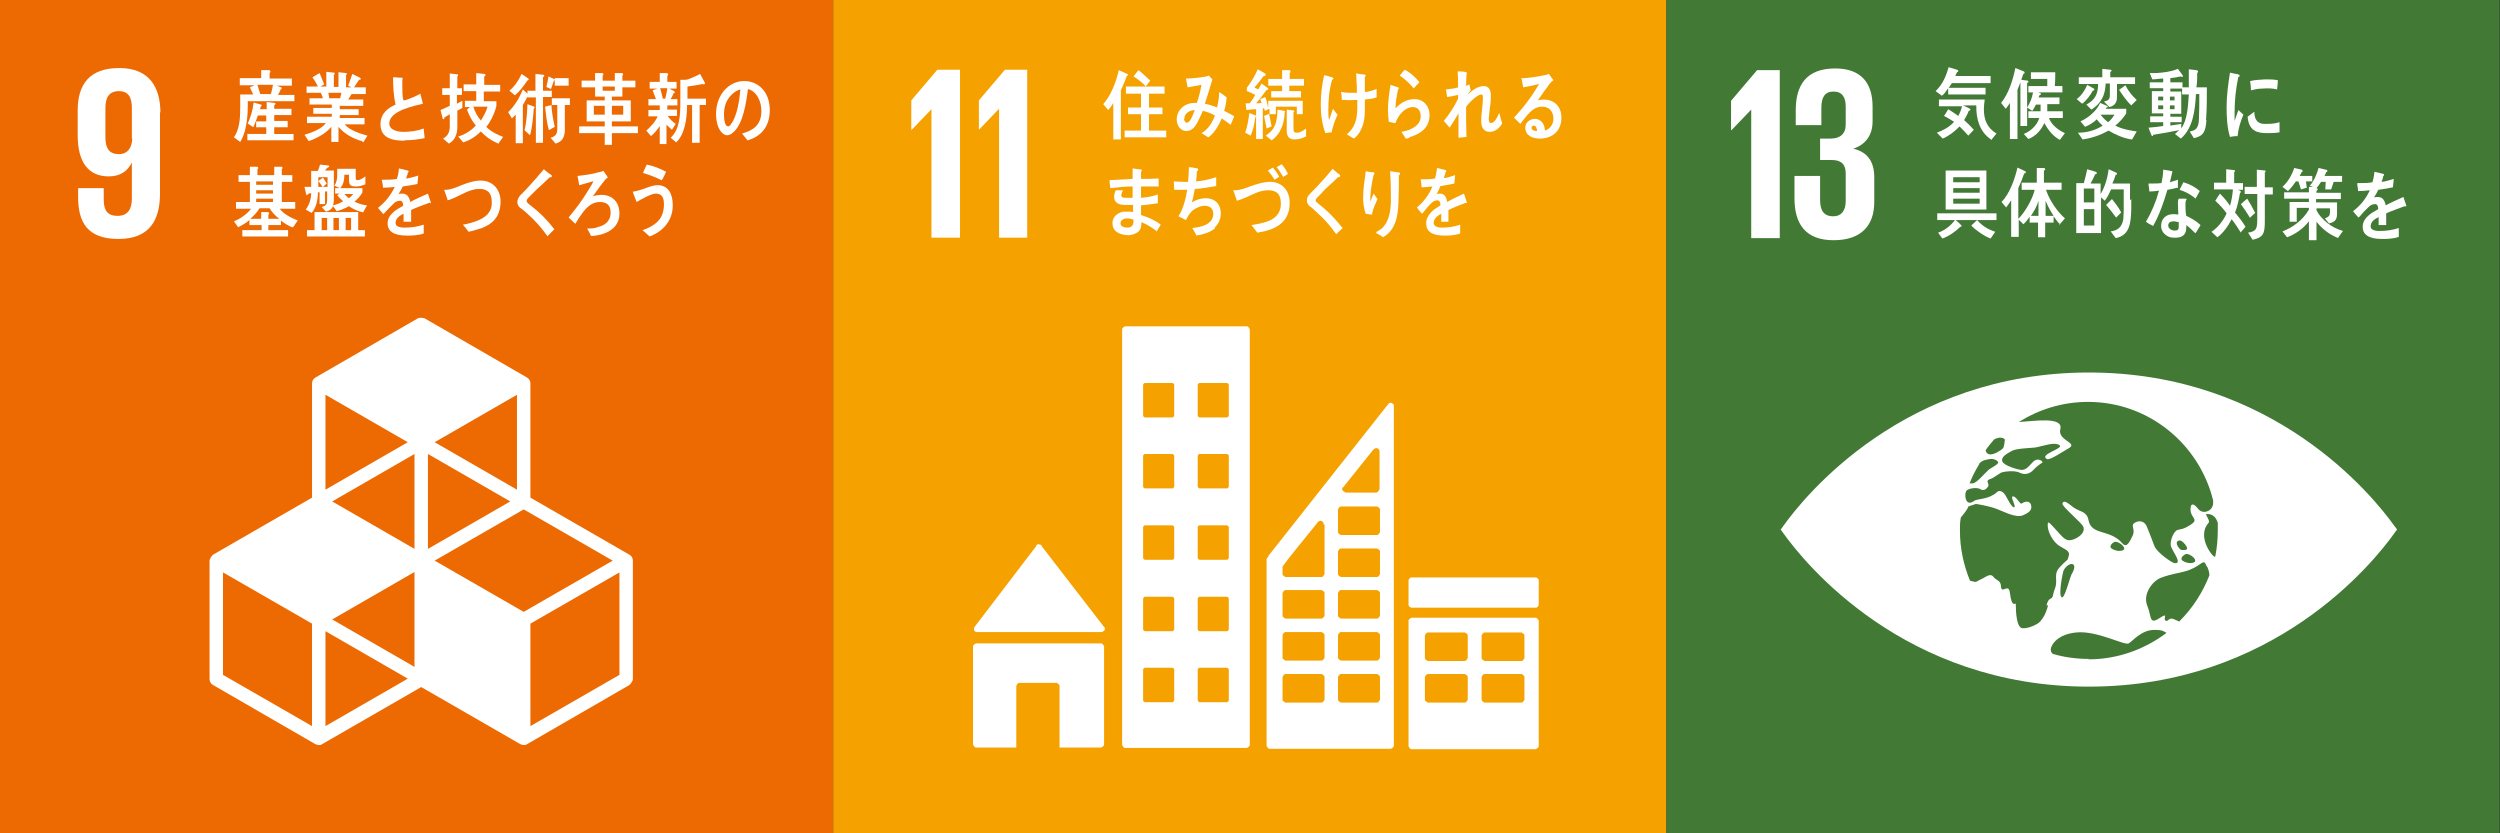 <?xml version="1.0" encoding="UTF-8"?>
<svg xmlns="http://www.w3.org/2000/svg" id="_レイヤー_2" data-name="レイヤー 2" viewBox="0 0 59.53 19.84">
  <rect x="0" y="0" width="59.53" height="19.84" fill="#333333" stroke="none"/>
  <defs>
    <style>
      .cls-1 {
        fill: #ed6a02;
      }

      .cls-2 {
        fill: #fff;
      }

      .cls-3 {
        fill: #f5a200;
      }

      .cls-4 {
        fill: #427935;
      }
    </style>
  </defs>
  <g id="_レイヤー_1-2" data-name="レイヤー 1">
    <rect class="cls-1" width="19.84" height="19.84"></rect>
    <g>
      <path class="cls-2" d="M14.75,16.07l-2.12,1.22v-2.44l2.12-1.22v2.44ZM7.75,17.29v-2.26l1.96,1.13-1.96,1.13ZM7.43,17.29l-2.12-1.22v-2.44l2.12,1.22v2.44ZM9.71,10.53l-1.96,1.13v-2.26l1.96,1.13ZM12.31,11.66l-1.96-1.13,1.96-1.13v2.26ZM10.35,13.35l2.12-1.22,2.12,1.22-2.12,1.22-2.12-1.22ZM9.87,13.07l-1.96-1.13,1.96-1.13v2.26ZM12.15,11.94l-1.96,1.13v-2.26l1.96,1.13ZM9.87,15.88l-1.96-1.13,1.96-1.13v2.26ZM14.99,13.21l-2.36-1.36v-2.72c0-.06-.03-.11-.08-.14l-2.44-1.41s-.11-.03-.16,0l-2.44,1.41c-.05.03-.08.08-.08.14v2.72l-2.36,1.36s-.08.08-.08.14v2.82c0,.06.03.11.08.14l2.44,1.41s.05.02.08.02.06,0,.08-.02l2.36-1.36,2.36,1.36s.05.02.08.02.06,0,.08-.02l2.44-1.41s.08-.08.08-.14v-2.82c0-.06-.03-.11-.08-.14"></path>
      <path class="cls-2" d="M3.15,3.3c-.01.22-.11.37-.32.37-.23,0-.32-.14-.32-.4v-.7c0-.25.09-.4.32-.4s.31.15.31.4v.73ZM3.82,2.69c0-.62-.27-1.07-.98-1.07s-.99.39-.99,1.01v.59c0,.65.26.98.74.98.28,0,.45-.13.55-.33h0v.86c0,.24-.09.41-.34.41s-.33-.14-.33-.39v-.27h-.61v.21c0,.59.21,1,.96,1s.99-.46.99-1.08v-1.95Z"></path>
      <path class="cls-2" d="M6.13,2.02c.02.06.05.17.07.23-.02.01-.06.02-.08-.01h.33c.02-.07.04-.15.05-.22h-.38ZM5.89,3.34v-.15h.45v-.16h-.24v-.14h.24v-.14h-.2c-.03.09-.07.2-.11.28l-.13-.09c.07-.15.12-.33.14-.5l.17.05s.02,0,.02.02c0,.02-.01.02-.02.02,0,.02-.01.04-.02.07h.16v-.17l.19.02s.02.01.02.02c0,.02-.02.03-.03.03v.09h.41v.15h-.41v.14h.32v.15h-.32v.16h.46v.15h-1.08ZM5.9,2.4s0,.09,0,.14c0,.19-.02.4-.07.58-.02.08-.07.2-.11.26l-.15-.11c.13-.18.15-.45.15-.68,0-.11,0-.23,0-.34h.31c-.03-.06-.05-.11-.08-.17l.11-.05h-.35v-.17h.51v-.19h.19s.03.01.03.04c0,.01-.01.02-.02.03v.13h.53v.17h-.36l.1.04s.02,0,.02.02-.01.02-.02.02c-.02.05-.05.1-.07.14h.39v.15h-1.1Z"></path>
      <path class="cls-2" d="M7.82,2.21l.02.13h.26s.02-.09.03-.13h-.31ZM8.62,3.36c-.2-.05-.42-.17-.56-.34v.36h-.17v-.36c-.13.16-.36.28-.54.34l-.1-.15c.16-.05.4-.13.51-.28h-.45v-.15h.59v-.07h-.44v-.14h.44v-.08h-.53v-.15h.32s-.03-.09-.05-.13h-.34v-.15h.27c-.04-.08-.08-.15-.13-.22l.17-.1c.04.09.07.18.11.27l-.09.05h.14v-.35l.18.02s.02,0,.02.02-.01.02-.02.03v.29h.11v-.35l.18.02s.02,0,.02.02c0,.01-.02.02-.02.03v.29h.13l-.08-.04c.03-.09.07-.18.1-.28l.18.09s.02.01.02.03c0,.02-.03.02-.04.02-.04.06-.08.12-.12.18h.28v.16h-.34s-.05.09-.08.13h.36v.15h-.56v.08h.45v.14h-.45v.07h.59v.15h-.47c.1.14.39.23.54.27l-.1.16Z"></path>
      <path class="cls-2" d="M9.63,3.35c-.22,0-.57-.03-.57-.39,0-.26.18-.39.36-.47-.05-.21-.06-.43-.06-.65.05,0,.09,0,.14.01.02,0,.05,0,.07,0,0,0,.02,0,.02.02,0,0,0,.01-.01.02,0,.05,0,.11,0,.17,0,.07,0,.28.03.33,0,0,0,0,.01,0,.06,0,.33-.12.39-.16.02.08.04.16.06.24-.19.05-.8.16-.8.47,0,.17.23.2.33.2.17,0,.33-.02.49-.08,0,.08.02.15.02.23-.15.03-.31.05-.47.05"></path>
      <path class="cls-2" d="M11.27,2.54c.04.12.1.24.18.33.06-.09.13-.22.16-.33h-.33ZM11.85,3.41c-.15-.06-.29-.16-.4-.28-.12.12-.26.21-.42.26l-.12-.14c.15-.04.31-.14.42-.26-.09-.11-.16-.24-.21-.38l.07-.06h-.12v-.15h.27v-.23h-.3v-.16h.3v-.27l.19.02s.03,0,.03.03c0,.02-.02.03-.03.03v.2h.38v.16h-.39v.23h.3v.11s-.02.07-.02.08c-.05.15-.12.3-.22.42.1.11.27.19.4.24l-.12.17ZM10.89,2.63v.39c0,.18-.06.32-.2.4l-.14-.12c.11-.06.16-.15.16-.29v-.29s-.09.05-.13.08c0,.01,0,.04-.02.04,0,0-.01,0-.02-.02l-.05-.2c.08-.03.15-.07.22-.1v-.26h-.18v-.16h.18v-.35l.18.02s.02,0,.02.02c0,.01-.01.03-.02.03v.28h.11v.16h-.12v.21l.13-.07v.17s-.09.05-.13.07"></path>
      <path class="cls-2" d="M13.45,2.49v.59c0,.19-.06.29-.22.34l-.12-.14c.11-.03.16-.08.16-.21v-.57h-.13v-.16h.43v.16h-.12ZM13.21,2.05v-.14s-.01.01-.02.01c-.02.07-.05.13-.07.2l-.11-.05c.02-.08.04-.17.05-.25l.15.07h0s0-.03,0-.03h.33v.18h-.33ZM13.07,3.1c-.05-.17-.07-.38-.09-.56l.15-.04c.01.17.04.35.08.52l-.14.08ZM12.71,2.58c-.01.16-.04.5-.09.64l-.13-.12c.05-.2.06-.42.07-.62l.16.06s.01.01.01.02c0,.01-.01.02-.02.03M12.55,1.93c-.09.13-.18.25-.29.34l-.13-.11c.12-.1.22-.24.29-.4l.16.11s.01.01.01.02c0,.02-.03.03-.04.03M12.93,2.32v1.08h-.17v-1.08h-.2v-.02c-.04.07-.07.14-.11.2v.91h-.17v-.68s-.06.06-.09.09l-.09-.15c.15-.14.27-.34.35-.54l.11.1v-.07h.19v-.4l.18.02s.03,0,.03.02c0,.02-.02.03-.03.04v.32h.21v.15h-.21Z"></path>
      <path class="cls-2" d="M14.84,2.52h-.27v.21h.27v-.21ZM14.64,2.06h-.29v.1h.29v-.1ZM14.4,2.52h-.26v.21h.26v-.21ZM14.57,3.17v.28h-.17v-.28h-.61v-.16h.61v-.12h-.43v-.5h.43v-.09h-.23v-.22h-.32v-.16h.32v-.18h.18s.02.02.02.03c0,.01-.02.03-.02.03v.12h.29v-.18h.18s.02.02.02.03c0,.01-.02.03-.02.03v.12h.31v.16h-.31v.22h-.25v.09h.45v.5h-.45v.12h.62v.16h-.62Z"></path>
      <path class="cls-2" d="M16.66,2.5v.9h-.18v-.9h-.12c0,.31-.05.7-.26.89l-.13-.11c.22-.2.23-.55.23-.86,0-.17,0-.34,0-.52h.11s.06,0,.1-.02c.07-.03.22-.09.26-.12l.12.22s-.01.03-.03.03c-.01,0-.02,0-.03-.01-.12.03-.24.04-.36.06v.29h.44v.15h-.15ZM15.72,2.1c.02.07.06.22.07.29-.03.02-.08-.06-.11-.04h.16c.02-.08.04-.17.05-.25h-.17ZM15.89,2.5v.11s.23,0,.23,0v.15h-.22c.05.08.12.14.19.19l-.09.14s-.09-.08-.13-.12v.46h-.16v-.43c-.06.09-.13.18-.21.24l-.11-.13c.1-.09.21-.2.27-.34h-.22v-.15h.27v-.11h-.27v-.15h.18c-.03-.07-.05-.14-.08-.21l.11-.04h-.18v-.16h.24v-.21h.18s.02.02.02.03c0,.02-.01.03-.02.03v.15h.22v.16h-.17l.11.06s.02.02.02.02c0,.02-.02.03-.03.03-.02.05-.04.09-.07.14h.16v.15h-.24Z"></path>
      <path class="cls-2" d="M17.28,2.47c-.03.08-.04.17-.04.26,0,.08.01.28.1.28.03,0,.06-.04.07-.06.14-.18.2-.57.22-.82-.14.03-.29.18-.35.34M17.81,3.35c-.05-.05-.09-.11-.14-.17.24-.07.46-.18.46-.54,0-.24-.12-.47-.32-.52-.04.33-.12.85-.36,1.04-.04.04-.09.06-.14.06-.06,0-.12-.05-.16-.11-.07-.1-.1-.26-.1-.39,0-.47.31-.79.67-.79.33,0,.61.25.61.69,0,.41-.22.63-.52.72"></path>
      <path class="cls-2" d="M6.5,4.73h-.4v.08h.4v-.08ZM6.5,4.53h-.4v.08h.4v-.08ZM6.5,4.32h-.4v.08h.4v-.08ZM6.41,4.96h-.23c-.06.1-.14.18-.22.25h.26v-.16h.17s.02.02.02.03c0,.01-.01.03-.02.03v.1h.26c-.09-.07-.17-.15-.23-.25M6.95,5.41c-.09-.04-.18-.09-.26-.16v.11h-.3v.12h.47v.15h-1.09v-.15h.46v-.12h-.29v-.12c-.08.07-.17.12-.27.17l-.1-.14c.15-.06.3-.16.41-.3h-.36v-.16h.33v-.48h-.27v-.16h.27v-.2h.18s.02.02.02.03-.01.02-.02.03v.14h.4v-.2h.18s.02.02.02.03-.02.02-.02.03v.14h.25v.16h-.25v.48h.32v.16h-.37c.09.13.3.23.43.28l-.11.16Z"></path>
      <path class="cls-2" d="M8.36,5.19h-.13v.29h.13v-.29ZM8.2,4.62s.07.08.11.1c.04-.03.07-.06.1-.1h-.22ZM8.07,5.19h-.13v.29h.13v-.29ZM7.79,5.19h-.13v.29h.13v-.29ZM7.58,4.31v.14h.1c-.03-.05-.07-.1-.1-.14M7.79,4.22h-.21v.09s.07-.05.11-.08c.03.04.06.09.09.14l-.09.08h.11v-.23ZM7.31,5.63v-.15h.18v-.43h1.04v.43h.16v.15h-1.38ZM8.66,5.06c-.13-.03-.24-.07-.35-.15-.09.05-.19.09-.29.12l-.09-.12c-.03.08-.1.11-.17.13l-.1-.11c.09-.03.13-.05.13-.17v-.2h-.05v.3h-.13v-.28h-.04c0,.18-.04.37-.15.49l-.14-.08c.08-.1.13-.25.13-.39-.03,0-.05.01-.08.02,0,.01-.01.03-.02.03-.01,0-.02-.02-.02-.03l-.04-.17c.05,0,.11,0,.16,0,0-.12,0-.25,0-.38h.16s.04-.1.05-.15l.2.02s.02.01.02.02c0,.02-.03.03-.04.03-.02.02-.04.04-.06.07h.21v.66c0,.06,0,.11-.02.17.08-.02.17-.05.24-.1-.05-.04-.1-.09-.14-.14.02-.02.04-.03.06-.04h-.11v-.13h.11l-.13-.06c.06-.08.07-.17.07-.27,0-.04,0-.09,0-.13h.44c0,.07,0,.14,0,.21,0,.05.01.06.05.06.05,0,.13-.05.18-.09v.19c-.08.03-.14.05-.21.05-.12,0-.18-.01-.18-.16,0-.04,0-.08,0-.12h-.11c0,.12-.02.24-.1.32h.53v.1c-.04.08-.12.17-.19.22.09.05.2.08.3.09l-.09.16Z"></path>
      <path class="cls-2" d="M10.24,4.83s-.02,0-.02,0c-.11.04-.33.12-.43.17v.28h-.18s0-.05,0-.09v-.1c-.13.06-.19.13-.19.22,0,.07.07.11.21.11.16,0,.3-.02.46-.07v.21c-.14.05-.3.05-.4.05-.31,0-.46-.1-.46-.29,0-.1.04-.18.13-.26.05-.05.13-.1.24-.16,0-.08-.03-.12-.07-.12-.06,0-.11.02-.16.07-.03.03-.07.07-.12.12-.06.06-.1.11-.12.13-.03-.03-.07-.08-.13-.15.18-.14.31-.31.4-.5-.08.01-.18.02-.28.02,0-.07-.02-.13-.03-.19.15,0,.27,0,.36-.02.02-.05.04-.14.05-.25l.21.05s.02.01.02.02c0,.01,0,.02-.02.03,0,.03-.02.08-.04.14.07,0,.18-.04.29-.07l-.02.2c-.09.02-.2.04-.35.06-.02.05-.06.12-.1.18.04-.01.07-.01.09-.01.1,0,.16.06.19.2.12-.07.27-.13.42-.2l.07.21s0,.02-.02.02"></path>
      <path class="cls-2" d="M11.44,5.44c-.09.03-.19.06-.28.08-.05-.06-.09-.12-.14-.17.12-.02.24-.05.36-.1.17-.07.34-.19.33-.44,0-.24-.13-.32-.31-.31-.25,0-.49.2-.74.27,0-.02-.08-.23-.08-.24,0-.02.02-.01.03-.01.12,0,.26-.06.38-.11.15-.06.3-.11.46-.11.25,0,.46.17.47.49,0,.38-.2.55-.47.65"></path>
      <path class="cls-2" d="M13.04,5.63c-.14-.2-.3-.38-.47-.53-.04-.04-.09-.08-.14-.12-.03-.02-.06-.04-.08-.07-.02-.03-.03-.06-.03-.1,0-.07.03-.11.07-.16.08-.08.15-.15.23-.24.11-.12.22-.25.33-.38.05.04.09.08.14.11.02.01.04.03.05.04,0,0,0,0,0,.02,0,.02-.03.03-.05.02-.1.1-.21.2-.32.3-.04.04-.09.09-.13.13-.02.02-.04.04-.06.06-.02.02-.04.05-.04.07s.01.04.03.06c.07.06.14.11.21.17.15.13.29.28.42.45-.05.05-.11.11-.16.16"></path>
      <path class="cls-2" d="M14.07,5.61c-.02-.05-.05-.1-.08-.15,0,0,0-.01,0-.02s0,0,.01,0c.08,0,.16,0,.23-.03.16-.04.31-.13.31-.35,0-.19-.11-.25-.26-.25-.17,0-.3.11-.41.26-.06.08-.12.17-.17.26-.05-.05-.11-.1-.16-.15.17-.21.31-.39.45-.62.04-.07.11-.17.14-.24-.04,0-.08.02-.12.03-.07.02-.15.04-.22.06-.01-.07-.02-.14-.04-.22.17-.02.35-.04.51-.09.04,0,.07-.02.11-.03.01.02.1.14.1.15,0,.02-.02.02-.03.03-.05.04-.27.35-.32.42.07-.02.14-.03.2-.03.24,0,.43.15.43.45,0,.39-.4.52-.67.53"></path>
      <path class="cls-2" d="M15.75,4.29c-.14-.07-.29-.13-.44-.17.03-.07.06-.14.09-.2.16.03.31.09.46.17-.03.07-.06.14-.1.2M15.48,5.64c-.06-.05-.12-.11-.18-.16.16-.05.37-.16.45-.33.04-.08.06-.18.06-.28,0-.17-.05-.26-.2-.26-.1,0-.35.14-.45.2-.01-.03-.09-.22-.09-.24,0-.01.02-.01.02-.01.04,0,.16-.04.2-.05.12-.04.24-.1.37-.1.25,0,.36.2.36.48,0,.39-.27.64-.55.74"></path>
    </g>
    <rect class="cls-3" x="19.84" width="19.84" height="19.84"></rect>
    <g>
      <path class="cls-2" d="M23.26,15.05h2.98s.07-.03.07-.07c0-.02,0-.04-.02-.05h0s-1.49-1.93-1.49-1.93v-.02s-.05-.02-.07-.02c-.02,0-.03,0-.05.02h0s-.01.03-.01.03l-1.45,1.9-.02.03s-.01.03-.01.04c0,.04.03.07.07.07"></path>
      <path class="cls-2" d="M26.23,15.32h-2.99s-.07.03-.07.07v2.34s.03.07.07.07h.96v-1.47s.03-.07.07-.07h.89s.07.03.07.07v1.47h.99s.07-.03.07-.07v-2.34s-.03-.07-.07-.07"></path>
      <path class="cls-2" d="M36.3,15.67s-.03.07-.07.07h-.88s-.07-.03-.07-.07v-.54s.03-.07.07-.07h.88s.07.03.07.07v.54ZM36.3,16.66s-.03.07-.07.07h-.88s-.07-.03-.07-.07v-.54s.03-.07.07-.07h.88s.07.03.07.07v.54ZM34.95,15.67s-.03.07-.07.07h-.88s-.07-.03-.07-.07v-.54s.03-.07.07-.07h.88s.07.03.07.07v.54ZM34.95,16.66s-.03.07-.07.07h-.88s-.07-.03-.07-.07v-.54s.03-.07.07-.07h.88s.07.03.07.07v.54ZM36.57,14.71h-2.96s-.07.03-.07.07v2.99s.03.07.07.07h2.96s.07-.03.07-.07v-2.99s-.03-.07-.07-.07"></path>
      <path class="cls-2" d="M29.26,9.9s-.02.04-.04.04h-.66s-.04-.02-.04-.04v-.74s.02-.04.04-.04h.66s.04.02.04.04v.74ZM29.26,11.59s-.02.04-.04.04h-.66s-.04-.02-.04-.04v-.74s.02-.04.04-.04h.66s.04.02.04.04v.74ZM29.26,13.29s-.02.04-.04.04h-.66s-.04-.02-.04-.04v-.74s.02-.04.04-.04h.66s.04.02.04.04v.74ZM29.26,14.99s-.02.04-.04.04h-.66s-.04-.02-.04-.04v-.74s.02-.04.04-.04h.66s.04.02.04.04v.74ZM29.26,16.68s-.02.04-.04.04h-.66s-.04-.02-.04-.04v-.74s.02-.04.04-.04h.66s.04.02.04.04v.74ZM27.96,9.9s-.02.04-.04.04h-.66s-.04-.02-.04-.04v-.74s.02-.04.04-.04h.66s.04.02.04.04v.74ZM27.96,11.59s-.02.04-.04.04h-.66s-.04-.02-.04-.04v-.74s.02-.04.04-.04h.66s.04.02.04.04v.74ZM27.96,13.29s-.02.04-.04.04h-.66s-.04-.02-.04-.04v-.74s.02-.04.04-.04h.66s.04.02.04.04v.74ZM27.96,14.99s-.02.04-.04.04h-.66s-.04-.02-.04-.04v-.74s.02-.04.04-.04h.66s.04.02.04.04v.74ZM27.96,16.68s-.02.04-.04.04h-.66s-.04-.02-.04-.04v-.74s.02-.04.04-.04h.66s.04.02.04.04v.74ZM29.69,7.77h-2.9s-.07.03-.07.07v9.9s.03.07.07.07h2.9s.07-.03.07-.07V7.84s-.03-.07-.07-.07"></path>
      <path class="cls-2" d="M33.6,13.75h2.98s.06.03.06.06v.6s-.03.06-.06.06h-2.98s-.06-.03-.06-.06v-.6s.03-.06.06-.06Z"></path>
      <path class="cls-2" d="M32.86,12.67s-.03.07-.07.07h-.86s-.07-.03-.07-.07v-.54s.03-.07.07-.07h.86s.07.03.07.07v.54ZM32.86,13.67s-.03.07-.07.07h-.86s-.07-.03-.07-.07v-.54s.03-.07.07-.07h.86s.07.03.07.07v.54ZM32.86,14.66s-.03.07-.07.07h-.86s-.07-.03-.07-.07v-.54s.03-.07.07-.07h.86s.07.03.07.07v.54ZM32.86,15.66s-.03.07-.07.07h-.86s-.07-.03-.07-.07v-.54s.03-.07.07-.07h.86s.07.03.07.07v.54ZM32.86,16.66s-.03.07-.07.07h-.86s-.07-.03-.07-.07v-.54s.03-.07.07-.07h.86s.07.03.07.07v.54ZM31.54,12.48v1.19s-.03.07-.07.07h-.86s-.07-.03-.07-.07v-.14h0s0-.02,0-.03c0,0,0,0,0,0,0,0,0,0,0,0,0,0,0,0,0-.01.11-.16.61-.77.82-1.03l.02-.03s.04-.03.06-.03c.04,0,.07.03.08.07v.03ZM31.54,14.66s-.03.07-.07.07h-.86s-.07-.03-.07-.07v-.54s.03-.07.07-.07h.86s.07.03.07.07v.54ZM31.54,15.66s-.03.07-.07.07h-.86s-.07-.03-.07-.07v-.54s.03-.07.07-.07h.86s.07.03.07.07v.54ZM31.54,16.66s-.03.07-.07.07h-.86s-.07-.03-.07-.07v-.54s.03-.07.07-.07h.86s.07.03.07.07v.54ZM31.99,11.6l.02-.03c.2-.25.52-.65.68-.85l.02-.02s.04-.03.06-.03c.04,0,.07.03.08.07v.91s-.04.08-.08.08h-.73s-.08-.04-.08-.08c0-.02,0-.04.02-.05M33.19,9.64s-.04-.05-.07-.05c-.02,0-.03,0-.04.01,0,0,0,0,0,0l-.03.03-2.85,3.61v.02s-.04.03-.04.06h0v4.44s.03.07.07.07h2.89s.07-.03.07-.07v-8.09s0-.02,0-.03"></path>
    </g>
    <polygon class="cls-2" points="21.7 2.39 21.7 3.09 21.71 3.09 22.18 2.6 22.18 2.6 22.18 5.66 22.86 5.66 22.86 1.66 22.32 1.66 21.7 2.39"></polygon>
    <polygon class="cls-2" points="23.31 2.39 23.31 3.09 23.31 3.09 23.78 2.6 23.79 2.6 23.79 5.66 24.46 5.66 24.46 1.66 23.93 1.66 23.31 2.39"></polygon>
    <g>
      <path class="cls-2" d="M27.28,2.05c-.09-.09-.19-.17-.29-.23l.12-.15c.05.04.1.08.15.13.04.04.09.08.13.12l-.11.14ZM26.78,3.27v-.16h.39v-.39h-.31v-.16h.31v-.33h-.36v-.17h.92v.17h-.37v.33h.32v.16h-.32v.39h.41v.16h-.99ZM26.83,1.81c-.04.12-.09.23-.14.34v1.17h-.18v-.87c-.03.06-.08.12-.12.17l-.12-.14c.18-.2.31-.53.37-.81l.2.09s.02.01.02.02c0,.02-.03.03-.04.03"></path>
      <path class="cls-2" d="M28.19,2.83s.02.09.06.09c.03,0,.05-.01.07-.03.05-.05.1-.19.13-.27-.11.01-.25.06-.25.22M29.3,2.97c-.07-.05-.14-.11-.21-.15-.06.16-.19.37-.32.45l-.16-.1c.15-.08.26-.25.32-.42-.09-.05-.19-.09-.29-.11-.02.06-.05.12-.08.18-.07.15-.15.3-.31.3-.13,0-.23-.12-.23-.28,0-.19.14-.33.29-.37.06-.02.13-.02.19-.02.04-.11.09-.31.11-.43l-.33.06-.04-.21h.02c.11,0,.44-.03.53-.07.02.03.05.06.08.09-.03.11-.07.22-.1.33-.03.08-.05.17-.08.25.1.02.2.05.29.09.03-.12.05-.24.05-.37.06.04.12.08.18.13-.01.11-.03.22-.06.32.08.04.16.08.24.13-.03.07-.06.14-.09.21"></path>
      <path class="cls-2" d="M31.09,3.25c-.08.05-.18.07-.27.07-.11,0-.18-.06-.18-.2v-.51l.16.02s.02,0,.02.02c0,.01-.01.02-.02.03v.37c0,.09.01.11.09.11.07,0,.16-.06.21-.1v.2ZM30.7,2.04v.13h.28v.15h-.71v-.15h.26v-.13h-.33v-.16h.33v-.21h.18s.02.02.02.04c0,.01-.01.02-.02.03v.14h.34v.16h-.34ZM30.59,2.68c0,.1-.02.2-.05.3-.05.15-.14.28-.26.36l-.14-.11c.23-.15.27-.32.28-.62l.16.03s.02,0,.02.02c0,.01-.01.02-.02.02M30.16,3.06c-.02-.1-.04-.2-.06-.3l.12-.05c.02.1.04.2.06.3l-.12.05ZM30.88,2.72v-.18h-.5v.18h-.15v-.13l-.11.05s-.01-.04-.02-.06h-.03v.73h-.16v-.71c-.07,0-.15.01-.23.02l-.02-.16s.05,0,.08,0c.02,0,.03-.01.04-.03.04-.05.08-.11.11-.17-.07-.03-.13-.07-.2-.09v-.08c.1-.13.19-.28.26-.44l.16.09s.03.02.03.04c0,.03-.03.03-.05.03-.07.09-.14.19-.22.27.03.02.06.03.09.05.03-.05.06-.1.08-.14l.14.1s.02.01.02.03c0,.02-.02.02-.04.02-.08.11-.16.22-.25.32.04,0,.09,0,.13-.01-.01-.03-.02-.06-.03-.09l.12-.05c.03.08.05.17.07.26v-.17h.82v.32h-.17ZM29.89,2.8c-.02.15-.05.3-.11.43l-.13-.07c.05-.13.08-.32.1-.47l.15.06s.01.01.01.02c0,.01-.01.02-.02.03"></path>
      <path class="cls-2" d="M32.5,2.38c0,.08,0,.16,0,.24,0,.1-.01.2-.03.3-.04.15-.11.29-.23.38-.06-.03-.11-.07-.17-.1.19-.16.24-.34.25-.6,0-.07,0-.15,0-.22-.1,0-.19.01-.28,0-.03,0-.06,0-.09,0,0-.06,0-.13-.02-.19.07.01.14.02.2.02.06,0,.12,0,.18,0,0-.1,0-.2-.01-.3,0-.05,0-.11-.01-.16.05,0,.1.02.15.02.02,0,.04,0,.06.01.01,0,.02,0,.02.02,0,.01-.01.02-.02.03,0,.12,0,.24,0,.36.09,0,.19-.04.28-.07,0,.07,0,.14,0,.2-.09.03-.18.04-.28.05M31.72,3.15c-.05,0-.11.01-.16.02-.08-.21-.11-.45-.11-.68,0-.24.03-.47.08-.7.05.01.1.02.14.04.02,0,.04,0,.06.02.01,0,.02,0,.02.02,0,.01-.02.03-.03.03-.07.24-.09.48-.09.73,0,.07,0,.16.02.23.03-.09.06-.18.09-.27.04.05.07.1.11.14-.06.13-.11.27-.14.41"></path>
      <path class="cls-2" d="M33.66,2.1c-.1-.12-.21-.22-.33-.3.04-.05.08-.1.12-.14.12.06.26.18.35.3-.05.05-.1.1-.14.15M33.57,3.28s-.06.02-.1.02c-.01-.03-.1-.16-.1-.16,0,0,0,0,0,0,.08-.02.16-.03.23-.07.11-.05.23-.14.23-.3,0-.14-.07-.22-.19-.22-.18,0-.35.19-.41.38-.05,0-.1-.02-.16-.03-.01-.09-.02-.19-.02-.28,0-.2.03-.4.06-.6l.18.06s.02,0,.02.02c0,.01-.02.03-.02.03-.03.15-.06.3-.06.45.13-.14.28-.22.46-.22.19,0,.35.15.35.38,0,.33-.25.46-.49.53"></path>
      <path class="cls-2" d="M35.47,3.14c-.14,0-.2-.11-.2-.26s.03-.32.04-.49c0-.02,0-.05,0-.07,0-.04,0-.07-.04-.07-.09,0-.31.21-.36.3,0,.23,0,.47.01.71l-.19.02c0-.19,0-.39,0-.58-.07.12-.14.23-.21.34-.05-.05-.09-.11-.14-.16.13-.16.25-.34.34-.53v-.09c-.09.02-.17.04-.26.05-.01-.06-.02-.12-.03-.18.1-.01.2-.02.29-.05,0-.13,0-.25-.01-.38.04,0,.16,0,.2.02.01,0,.02,0,.02.03,0,0,0,.02-.01.02,0,.09-.01.18-.01.27.03,0,.05-.02.08-.03.01.05.02.09.03.14-.03.03-.05.07-.08.11h0c.12-.11.24-.21.4-.21.11,0,.16.1.16.21,0,.09,0,.18-.02.28-.01.1-.02.2-.03.29h0s0,.1.05.1c.1,0,.16-.16.2-.24.02.08.05.17.07.25-.07.12-.17.2-.3.2"></path>
      <path class="cls-2" d="M36.52,2.99s-.05.01-.05.05c0,.07.09.08.13.08,0-.05-.02-.13-.08-.13M36.66,3.3c-.13,0-.34-.05-.34-.26,0-.14.13-.21.23-.21.09,0,.18.06.22.17.01.03.01.07.02.11.11-.04.2-.14.2-.28,0-.2-.12-.29-.27-.29-.24,0-.37.23-.52.41-.05-.05-.1-.1-.15-.15.23-.24.43-.51.6-.8-.12.03-.25.06-.38.08l-.04-.22s.03,0,.05,0c.07,0,.14-.01.21-.02.1-.01.19-.03.29-.05.03,0,.07-.02.1-.03.04.05.07.1.11.15-.02.01-.03.03-.05.04-.04.04-.07.08-.1.13-.08.1-.15.21-.22.31.05-.01.1-.02.14-.02.22,0,.42.14.42.43,0,.35-.25.5-.51.5"></path>
      <path class="cls-2" d="M26.99,5.23s-.09-.03-.14-.03c-.06,0-.16.02-.17.11,0,.09.1.11.16.11.09,0,.15-.04.15-.15,0-.01,0-.03,0-.04M27.54,5.5c-.11-.08-.23-.16-.36-.21,0,.1-.01.18-.09.24-.06.04-.15.07-.21.07-.16,0-.39-.05-.39-.29,0-.16.14-.25.26-.27.04,0,.08,0,.12,0,.04,0,.07,0,.11.01,0-.06,0-.12,0-.17-.05,0-.1,0-.16,0-.12,0-.29-.01-.29-.2,0-.06.02-.11.04-.15h.17s-.04.08-.04.12c0,.06.07.06.1.06.06,0,.11,0,.17,0,0-.09,0-.18,0-.27-.18,0-.35.02-.53.04-.01-.07-.02-.13-.02-.19.18-.01.37-.02.55-.03,0-.06,0-.11,0-.17v-.08s.09.01.13.02c.02,0,.05,0,.07.01,0,0,.02,0,.02.02,0,.01-.01.02-.02.03,0,.06,0,.11,0,.17.14,0,.28,0,.42-.01v.19c-.14,0-.28,0-.42,0,0,.09,0,.18,0,.27.13-.01.27-.03.4-.08v.21c-.14.02-.27.04-.4.05,0,.07,0,.15,0,.23.16.05.33.12.47.23-.04.06-.07.12-.11.18"></path>
      <path class="cls-2" d="M28.94,5.43c-.13.11-.29.15-.45.18-.03-.06-.06-.12-.1-.18.18-.02.5-.07.5-.34,0-.14-.1-.19-.21-.19-.09,0-.2.05-.28.11-.07.06-.12.15-.16.23l-.18-.09c.11-.16.18-.43.21-.63-.06,0-.12,0-.18,0h-.13c0-.07-.01-.13-.01-.2.08,0,.15.01.23.01.04,0,.08,0,.11,0,.01-.11.02-.23.02-.35.05,0,.09.01.14.02.02,0,.04,0,.06.01.01,0,.02.01.02.03s-.01.03-.03.04c0,.08-.01.16-.02.24.16-.01.32-.05.48-.1v.21c-.17.03-.34.06-.51.07-.02.11-.04.22-.07.32.11-.07.22-.1.34-.1.2,0,.35.13.35.37,0,.13-.06.25-.15.33"></path>
      <path class="cls-2" d="M30.56,4.22c-.05-.08-.1-.17-.16-.24l.12-.07c.06.07.11.15.15.23l-.11.07ZM30.35,4.28c-.05-.08-.1-.15-.16-.22l.12-.07c.06.07.11.14.15.22l-.11.07ZM30.54,5.29c-.16.16-.4.22-.6.25-.05-.06-.09-.12-.14-.18.12-.02.24-.04.36-.08.18-.06.34-.18.34-.43s-.12-.32-.31-.32c-.19,0-.36.1-.54.18-.07.03-.13.05-.2.07,0-.03-.08-.23-.08-.24,0-.02.02-.01.03-.01.13,0,.26-.05.39-.1.15-.05.3-.1.46-.1.25,0,.46.18.46.5,0,.18-.05.34-.17.46"></path>
      <path class="cls-2" d="M31.82,5.58c-.14-.2-.29-.37-.46-.52-.04-.04-.09-.08-.13-.12-.03-.02-.06-.04-.08-.07-.02-.03-.03-.06-.03-.1,0-.07.03-.11.07-.15.07-.08.15-.15.22-.23.11-.12.22-.24.32-.37.04.04.09.07.13.11.02.01.04.03.05.04,0,0,0,0,0,.02,0,.03-.03.03-.05.03-.1.1-.2.19-.31.29-.04.04-.08.09-.12.13-.02.02-.04.04-.06.06-.02.02-.04.04-.04.07,0,.03.01.04.03.05.06.06.14.11.2.17.15.13.28.28.41.44-.05.05-.1.1-.16.15"></path>
      <path class="cls-2" d="M33.31,4.17c0,.21,0,.43-.01.65-.01.35-.08.67-.37.83-.04-.04-.11-.07-.16-.1,0,0,0,0,0-.01,0,0,0-.01.01-.02.04-.02.07-.04.11-.07.18-.15.22-.4.23-.64,0-.24,0-.49-.02-.73.05,0,.1.01.14.02.02,0,.05,0,.08.01,0,0,.02,0,.02.02,0,.02-.01.03-.02.04M32.68,5.11c-.05,0-.11-.01-.16-.02-.04-.11-.07-.29-.06-.42,0-.2.04-.39.06-.59.05,0,.1.02.14.02.02,0,.04,0,.06.01,0,0,.01,0,.01.02,0,.01-.01.02-.02.03-.04.17-.07.35-.08.52,0,.04,0,.07,0,.11,0,0,0,.01,0,.01,0,0,0-.01.01-.02.02-.06.04-.11.07-.17l.09.13c-.05.11-.1.22-.13.35"></path>
      <path class="cls-2" d="M34.92,4.83s-.02,0-.02,0c-.11.04-.31.12-.41.17v.28h-.17s0-.05,0-.09v-.1c-.12.06-.18.13-.18.22,0,.07.07.11.2.11.15,0,.28-.02.43-.07v.21c-.14.05-.28.05-.38.05-.29,0-.43-.1-.43-.29,0-.1.04-.18.12-.27.05-.05.12-.1.22-.16,0-.08-.03-.12-.07-.12-.05,0-.1.02-.15.07-.03.03-.07.07-.11.12-.05.07-.09.11-.11.13-.03-.03-.07-.08-.12-.15.17-.14.29-.31.37-.5-.08.01-.17.02-.26.02,0-.07-.01-.14-.02-.19.14,0,.25,0,.34-.02.02-.05.03-.14.05-.25l.2.05s.02.01.02.02,0,.02-.02.03c0,.03-.02.08-.04.14.07,0,.17-.04.27-.07l-.02.2c-.08.02-.19.04-.33.06-.02.06-.05.12-.09.19.04-.01.07-.01.08-.01.09,0,.15.06.17.2.12-.07.25-.13.4-.2l.07.21s0,.02-.02.02"></path>
    </g>
    <rect class="cls-4" x="39.68" y="0" width="19.84" height="19.84"></rect>
    <path class="cls-2" d="M52.74,13.26c-.08-.02-.43-.5-.15-.81.05-.05-.09-.2-.05-.21.15-.01.23.08.27.21,0,.06,0,.12,0,.18,0,.21-.02.42-.06.62M51.9,14.8s-.06-.02-.1-.04c-.17-.09-.15.05-.23.02-.08-.03.09-.22-.15-.06-.25.16-.18-.03-.29-.3-.11-.27.12-.58.32-.66.27-.1.43-.11.56-.15.37-.09.45-.31.51-.18.01.02.02.05.04.07.02.04.05.12.05.2-.16.41-.4.78-.7,1.08M49.74,15.69c-.3,0-.59-.04-.86-.12-.04-.03-.06-.09-.04-.15.1-.25.38-.34.6-.36.5-.05,1.15.32,1.25.26.1-.06.31-.33.62-.32.21,0,.21.04.28.07-.52.39-1.16.63-1.86.63M49.32,13.7c-.04.07-.16.58-.23.52-.08-.06.03-.6.05-.64.12-.22.38-.21.18.11M50.57,13.09c-.06.05-.21.03-.29-.03-.08-.06.05-.16.09-.16.1,0,.26.14.2.19M51.93,13.09s-.06-.04-.09-.12c-.03-.08.04-.12.1-.09.06.03.14.13.14.18s-.12.04-.16.03M52.06,13.19c.1,0,.26.13.2.19-.06.05-.21.03-.29-.03-.08-.06.05-.16.1-.16M48.77,14.41c-.06.23-.13.32-.19.39-.06.07-.28.17-.42.16-.14-.01-.16-.38-.16-.57,0-.07-.09.13-.14-.27-.03-.25-.19.03-.21-.14-.01-.17-.09-.14-.18-.24-.08-.11-.19.01-.31.06-.12.05-.07.08-.24.03,0,0,0,0-.01,0-.15-.37-.24-.77-.24-1.19,0-.1,0-.21.02-.31,0-.01.01-.02.02-.03.16-.19.16-.24.16-.24l.18-.06s.29.04.5.12c.18.07.46.22.62.15.12-.05.21-.11.2-.21-.01-.12-.11-.15-.23-.07-.04.03-.13-.18-.21-.17-.07.01.09.25.03.26-.06.01-.18-.25-.21-.29-.02-.04-.12-.15-.2-.07-.18.17-.47.16-.53.2-.18.14-.23-.04-.22-.15,0-.03.01-.05.02-.08.06-.07.27-.09.34-.04.08.05.14-.01.17-.05.03-.03.02-.08,0-.12-.02-.04.04-.07.08-.08.04-.01.18-.11.23-.14.05-.03.34-.07.46,0,.13.06.24.01.31-.06.08-.09.18-.16.22-.18.04-.02-.11-.16-.24,0-.13.15-.19.17-.25.17s-.41-.09-.46-.2c-.04-.11.11-.19.24-.26.13-.06.49-.06.58-.08.19-.04.42-.13.54-.05.12.08-.5.22-.3.33.07.04.4-.19.51-.25.26-.14-.26-.18-.19-.46.08-.31-.64-.19-.99-.17.48-.3,1.04-.48,1.65-.48,1.44,0,2.65,1,2.98,2.35,0,.07,0,.11-.02.14-.03.11-.24.21-.36.03-.03-.04-.16-.17-.16.04,0,.21.21.23.01.36-.2.13-.23.1-.32.13-.09.03-.18.25-.16.37s.3.44.09.42c-.05,0-.42-.25-.48-.41-.06-.17-.13-.33-.18-.46-.05-.13-.18-.16-.29-.09s.03.15-.05.31c-.08.16-.14.3-.25.17-.3-.34-.73-.17-.8-.55-.04-.21-.21-.19-.36-.3-.15-.12-.23-.18-.26-.09-.02.07.47.46.5.56.05.15-.15.28-.29.31-.14.03-.21-.08-.35-.23-.14-.15-.21-.25-.21-.14-.01.17.13.42.28.51.12.08.26.11.22.24-.04.13,0,.05-.14.19s-.17.18-.16.37c.01.19-.04.2-.07.36s-.1.02-.16.26M47.13,11.04s.01-.02.02-.02c.05-.06.17-.08.24-.09.08-.01.18.03.19.08.01.05-.19.14-.23.18-.11.1-.27.3-.37.32-.03,0-.06,0-.08,0,.06-.16.14-.31.23-.46M47.28,10.72c.04-.06.17-.22.19-.24.03-.04.1-.05.15-.06.05,0,.11.02.12.05,0,.03-.02.17-.04.2-.07.07-.23.16-.32.15-.07-.01-.1-.07-.09-.09M57.02,12.53c-.52-.73-2.89-3.66-7.28-3.66s-6.76,2.93-7.28,3.66c-.02.03-.04.06-.06.08.02.02.04.05.06.08.52.73,2.89,3.66,7.28,3.66s6.76-2.93,7.28-3.66c.02-.03.04-.06.06-.08-.02-.02-.03-.05-.06-.08"></path>
    <polygon class="cls-2" points="42.38 1.67 42.38 5.67 41.7 5.67 41.7 2.61 41.7 2.61 41.23 3.1 41.22 3.1 41.22 2.4 41.84 1.67 42.38 1.67"></polygon>
    <g>
      <path class="cls-2" d="M44.59,2.54v.35c0,.34-.18.56-.46.65.34.08.5.31.5.68v.59c0,.55-.3.91-.97.91s-.93-.39-.93-1v-.53h.61v.57c0,.24.08.39.31.39.21,0,.3-.15.3-.36v-.66c0-.21-.1-.32-.33-.32h-.28v-.51h.25c.22,0,.36-.11.36-.33v-.43c0-.22-.08-.36-.29-.36s-.29.14-.29.39v.41h-.61v-.35c0-.59.24-1,.94-1,.62,0,.89.35.89.91"></path>
      <path class="cls-2" d="M47.41,3.32c-.26-.17-.36-.48-.35-.81h-.31s.14.07.14.07c0,0,.03.01.03.03,0,.02-.03.03-.04.03-.03.08-.07.15-.11.22.08.07.16.15.23.23l-.13.14c-.07-.08-.14-.15-.21-.22-.11.12-.26.23-.4.29l-.14-.14c.14-.05.31-.14.41-.26-.08-.05-.16-.1-.24-.14.04-.05.07-.11.1-.16.08.05.16.1.24.16.04-.07.07-.15.09-.23h-.55s0-.16,0-.16c.36,0,.73,0,1.09,0-.01.08-.02.16-.02.23,0,.27.09.45.3.58l-.13.16ZM46.47,1.99s-.04.07-.07.1h.88s0,.16,0,.16h-.89v-.15c-.05.07-.09.14-.15.18l-.15-.11c.16-.15.25-.35.31-.57l.2.06s.03.01.03.03c0,.02-.02.03-.03.03-.01.03-.03.06-.04.09h.84v.17h-.92Z"></path>
      <path class="cls-2" d="M49.07,3.34c-.16-.07-.3-.24-.39-.41-.08.18-.22.32-.38.38l-.11-.12c.15-.06.31-.19.37-.38h-.26v-.16h.29s0-.08,0-.12v-.04h-.11c-.03.05-.05.11-.09.15l-.12-.08c.07-.11.12-.23.14-.36h-.11v-.15h.45v-.17s-.39,0-.39,0v-.16h.58c0,.11,0,.22-.01.33h.18v.15h-.57l.06.03s0,0,0,.01c0,.02-.02.02-.03.02l-.03.06h.5v.16h-.29c0,.05,0,.11,0,.17h.37v.16h-.33c.06.17.24.3.38.36l-.12.16ZM48.27,1.97v1.03h-.16v-1.04c-.02.06-.05.12-.07.18v1.17h-.18v-.86s-.06.1-.1.14l-.11-.14c.18-.22.28-.54.34-.83l.2.08s.02.01.02.03c0,.02-.02.03-.03.03l-.05.14.15.02s.02,0,.02.02c0,.02-.01.03-.02.03"></path>
      <path class="cls-2" d="M50.75,2.51c-.1-.09-.21-.25-.29-.37l.15-.11c.07.14.16.25.27.35l-.14.14ZM50.02,2.73c.05.07.11.13.18.18.05-.04.11-.11.15-.18h-.33ZM50.41,1.99c0,.11,0,.21,0,.32,0,.15-.07.21-.18.24l-.13-.13c.09-.03.14-.03.14-.16v-.27h-.1c-.01.21-.06.37-.2.51-.04.04-.09.08-.14.11l-.12-.12s.09-.05.12-.08c.12-.1.16-.24.16-.41h-.46v-.16h.56v-.2l.19.02s.03,0,.03.02c0,.02-.02.03-.03.03v.13h.59v.16h-.43ZM50.75,3.32c-.19-.03-.37-.11-.54-.21-.2.11-.4.18-.62.21l-.11-.16c.2,0,.41-.05.59-.17-.05-.04-.1-.09-.14-.15-.08.08-.18.14-.28.18l-.11-.13c.18-.08.38-.24.47-.44l.16.07s.02,0,.02.02c0,.02-.02.02-.03.02l-.02.03h.49v.11c-.06.1-.17.22-.26.29.14.08.36.12.51.14l-.11.19ZM49.84,2.15c-.06.11-.16.25-.26.32l-.13-.11c.11-.08.2-.21.25-.34l.16.09s.01,0,.01.02c0,.02-.02.03-.03.03"></path>
      <path class="cls-2" d="M51.96,2.24v-.13h-.28v.07h.26v.53h-.26v.07h.27v.13h-.27v.08c.09-.01.17-.03.26-.04v.11c.15-.22.16-.53.18-.81h-.15ZM51.78,2.51h-.11v.09h.11v-.09ZM51.78,2.3h-.11v.09h.11v-.09ZM51.51,2.51h-.12v.09h.12v-.09ZM51.51,2.3h-.12v.09h.12v-.09ZM52.54,2.86c-.02.26-.06.38-.3.43l-.1-.16c.15-.02.21-.09.22-.27.01-.21.01-.41.01-.62h-.08c-.02.39-.07.81-.36,1.06l-.14-.11s.07-.06.1-.09c-.21.04-.42.08-.62.11,0,.01,0,.03-.02.03,0,0-.01,0-.02-.02l-.07-.18c.12-.01.23-.02.35-.04v-.09h-.31v-.14h.31v-.07h-.27v-.53h.27v-.07h-.32v-.14h.32v-.09c-.09,0-.17.02-.26.02l-.06-.15s.1,0,.15,0c.17-.01.35-.03.52-.1.01.02.12.15.12.17,0,.02-.01.02-.02.02s-.02,0-.03-.01c-.08.02-.16.03-.25.04v.1h.29v.12h.15c0-.15,0-.29,0-.43l.18.02s.04.01.04.03c0,.02-.01.03-.02.04,0,.11,0,.23-.02.34h.25c0,.26,0,.52-.02.78"></path>
      <path class="cls-2" d="M47.14,4.73h-.63v.12h.63v-.12ZM47.14,4.48h-.63v.11h.63v-.11ZM47.14,4.22h-.63v.12h.63v-.12ZM46.33,4.06h.97v.93h-.97v-.93ZM47.08,5.24c.13.15.26.22.43.28l-.11.16c-.14-.05-.36-.2-.46-.31l.14-.13h-.51s.14.12.14.14c0,.02-.02.02-.03.02-.11.11-.28.23-.43.28l-.1-.14c.15-.05.3-.16.4-.3h-.42v-.16h1.41v.16h-.45Z"></path>
      <path class="cls-2" d="M48.71,4.78v.36h.19c-.07-.11-.14-.23-.19-.36M48.36,5.14h.18v-.36c-.03.12-.11.26-.18.36M49.06,5.35c-.06-.06-.11-.13-.16-.2v.15h-.2v.35h-.17v-.35h-.2v-.14c-.05.07-.09.13-.15.18l-.11-.11v.41h-.18v-.87c-.04.06-.08.12-.12.17l-.11-.13c.19-.19.32-.55.38-.82l.19.09s.01.01.01.02c0,.02-.02.03-.04.03-.04.12-.09.24-.14.35v.73c.15-.14.34-.47.39-.69h-.31v-.17h.36v-.35h.18s.02.02.02.03c0,.02-.02.03-.03.03v.29h.42v.17h-.37c.08.25.27.52.45.68l-.14.16Z"></path>
      <path class="cls-2" d="M50.38,5.17c-.07-.1-.15-.2-.23-.29l.14-.14c.08.1.16.2.22.32l-.12.12ZM49.87,4.98h-.25v.39h.25v-.39ZM49.87,4.49h-.25v.33h.25v-.33ZM50.75,4.74c0,.08,0,.16,0,.23-.01.34-.03.63-.37.7l-.12-.16c.16-.02.27-.1.3-.29,0-.06.01-.12.01-.18,0-.04,0-.08,0-.12,0-.14,0-.27,0-.41h-.3c-.04.09-.09.19-.15.27l-.09-.08v.85h-.59v-1.19h.18c.03-.11.06-.22.08-.33l.2.06s.03.01.03.03c0,.02-.02.03-.04.03-.03.07-.07.15-.11.22h.24v.25c.1-.16.17-.4.19-.59l.18.08s.02.01.02.03c0,.02-.02.02-.03.02-.02.07-.05.14-.08.21h.42v.4Z"></path>
      <path class="cls-2" d="M52.28,4.73c-.11-.1-.25-.17-.38-.21l.09-.18c.14.04.28.11.39.21l-.1.18ZM51.87,5.29s-.07-.02-.11-.02c-.06,0-.13.02-.13.1s.09.12.15.12.1-.01.1-.09c0-.04,0-.08,0-.12M52.27,5.55c-.07-.07-.14-.14-.21-.19,0,.02,0,.04,0,.06,0,.19-.12.24-.26.24-.05,0-.1,0-.15-.02-.1-.04-.19-.13-.19-.26,0-.18.13-.28.28-.28.04,0,.09,0,.13.01,0-.09-.01-.17-.01-.26,0-.04,0-.08.02-.12h.14s.05,0,.05.01c0,0,0,0,0,0-.02.03-.03.07-.03.11,0,.1,0,.19.02.29.11.05.25.13.34.22-.04.06-.07.12-.11.18M51.84,4.47c-.08.02-.15.04-.23.05-.08.28-.2.62-.34.86-.06-.03-.12-.06-.17-.1.13-.22.24-.48.31-.74-.08.01-.15.02-.23.02,0-.06-.02-.13-.02-.19.03,0,.06,0,.09,0,.07,0,.15,0,.22-.01.02-.1.04-.21.04-.32.07.01.15.02.22.04-.02.08-.04.17-.06.26.07-.02.13-.04.19-.06,0,.06,0,.13,0,.2"></path>
      <path class="cls-2" d="M53.93,4.62v.64c0,.3-.03.39-.29.45l-.11-.17c.21-.03.22-.11.22-.34v-.58h-.3v-.17h.29v-.41l.19.02s.02,0,.02.02c0,.01-.02.02-.02.03v.35h.19v.17h-.19ZM53.58,5.19c-.07-.11-.14-.22-.22-.33l.15-.13c.07.11.13.22.19.34l-.12.11ZM53.36,5.54c-.07-.11-.14-.22-.22-.32-.08.16-.21.34-.34.43l-.14-.13c.15-.1.28-.26.36-.44-.08-.11-.17-.21-.27-.3l.11-.17c.09.09.17.18.24.29.04-.13.06-.26.07-.39h-.45v-.16h.29v-.32l.19.02s.02,0,.02.02c0,.01-.01.02-.02.03v.26h.21v.16h-.12s.07.02.07.05c0,.01,0,.02-.02.02-.03.16-.06.33-.12.47.09.11.18.22.25.34l-.12.14Z"></path>
      <path class="cls-2" d="M54.91,4.32s.01.1.02.15c-.05.01-.09.03-.14.04-.02-.06-.04-.13-.06-.19h-.06c-.06.08-.12.17-.19.23l-.13-.1c.13-.12.22-.27.28-.45l.18.04s.02.01.02.03c0,.02-.02.03-.03.04-.01.03-.03.05-.04.08h.3v.13h-.15ZM55.68,5.67c-.2-.08-.37-.2-.52-.39v.44h-.18v-.45c-.14.18-.33.31-.52.38l-.11-.14c.24-.09.49-.27.63-.52v-.04h-.29v.33h-.17v-.47h.46v-.08h-.59v-.15h.59v-.13h.1s-.08-.03-.08-.03c.1-.1.17-.28.21-.42l.17.04s.04,0,.04.03c0,.02-.02.03-.03.03-.01.03-.02.06-.04.09h.42v.14h-.2c-.02.06-.04.12-.06.18h-.14s.01-.18.01-.18h-.11c-.03.05-.07.1-.11.15.01,0,.03.01.03.03,0,.01-.02.03-.03.03v.05h.58v.15h-.59v.08h.5v.27c0,.16-.07.2-.19.23l-.1-.12c.14-.05.12-.1.12-.24h-.32v.04c.05.12.17.24.26.31.11.09.24.15.37.19l-.12.17Z"></path>
      <path class="cls-2" d="M57.28,4.91s-.02,0-.02,0c-.11.04-.33.12-.44.17v.28h-.18s0-.05,0-.09v-.1c-.13.06-.19.13-.19.22,0,.07.07.11.21.11.16,0,.3-.02.46-.07v.21c-.14.05-.3.05-.4.05-.31,0-.46-.1-.46-.29,0-.09.04-.18.13-.26.05-.05.13-.1.24-.16,0-.08-.03-.12-.07-.12-.06,0-.11.02-.16.07-.03.03-.07.07-.12.12-.06.07-.09.11-.12.13-.03-.03-.07-.08-.13-.15.18-.14.31-.3.4-.5-.08.01-.18.02-.28.02,0-.07-.02-.13-.02-.19.15,0,.27,0,.36-.02.02-.05.04-.14.05-.25l.21.05s.02.01.02.02c0,.01,0,.02-.02.03,0,.03-.02.08-.04.14.07,0,.18-.04.29-.07l-.02.2c-.09.02-.2.04-.35.06-.02.05-.06.12-.1.18.04-.01.07-.01.09-.01.1,0,.16.06.19.2.12-.07.27-.13.42-.2l.07.21s0,.02-.02.02"></path>
      <path class="cls-2" d="M54.23,2.13c-.12-.03-.24-.03-.37-.02-.09,0-.17.02-.26.04,0-.07-.01-.15-.02-.22.12-.03.24-.03.36-.04.1,0,.2,0,.3.02,0,.08-.01.15-.02.23M54.28,3.15c-.09.02-.2.02-.29.02-.23,0-.44-.04-.47-.39.05-.04.11-.08.16-.12,0,.2.09.29.24.29.12,0,.24,0,.36-.04,0,.08,0,.16,0,.25M53.27,3.24c-.06,0-.11.01-.17.02-.07-.23-.08-.48-.08-.72,0-.27.04-.55.08-.81l.14.03s.05,0,.07.02c.01,0,.02,0,.02.02,0,.02-.01.03-.03.03-.06.27-.09.57-.09.84,0,.07,0,.14,0,.21.03-.09.06-.17.09-.26.04.04.08.07.12.11-.07.17-.12.32-.14.52"></path>
    </g>
  </g>
</svg>
